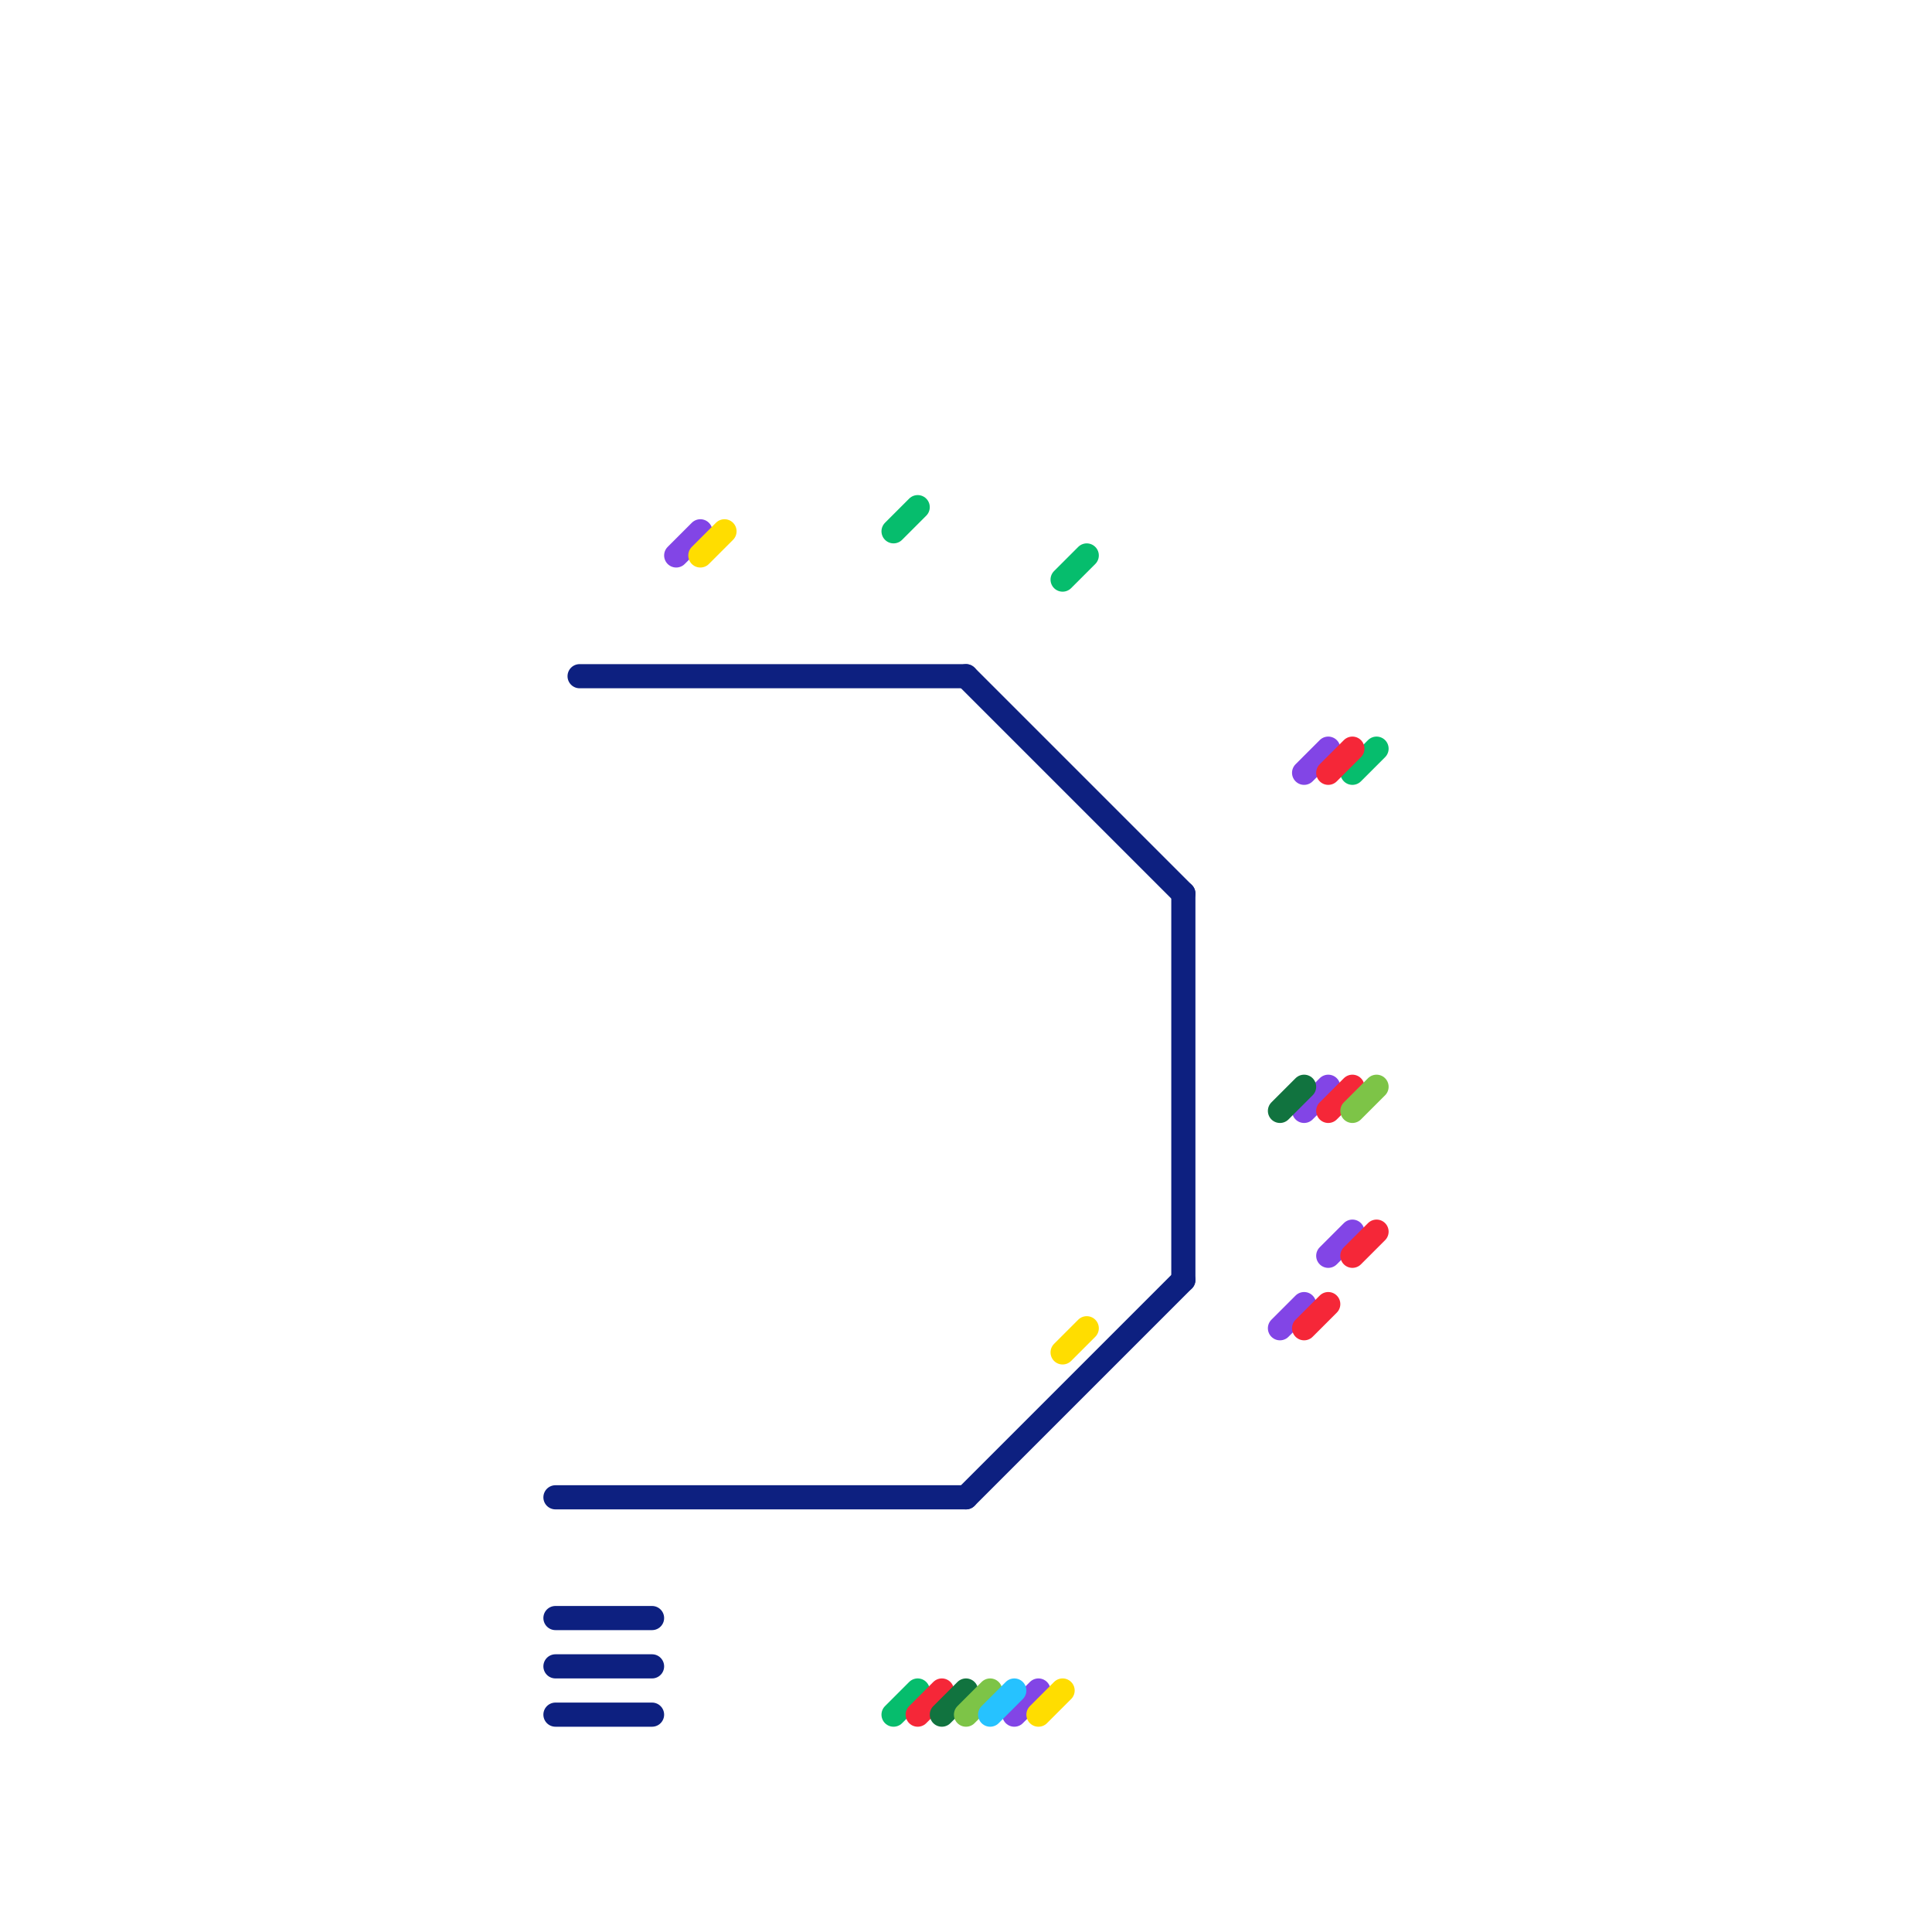 
<svg version="1.1" xmlns="http://www.w3.org/2000/svg" viewBox="0 0 80 80">
<style>text { font: 1px Helvetica; font-weight: 600; white-space: pre; dominant-baseline: central; } line { stroke-width: 1; fill: none; stroke-linecap: round; stroke-linejoin: round; } .c0 { stroke: #0d2080 } .c1 { stroke: #8245e6 } .c2 { stroke: #ffdd00 } .c3 { stroke: #06bd6d } .c4 { stroke: #f52738 } .c5 { stroke: #11733f } .c6 { stroke: #7dc447 } .c7 { stroke: #26c2ff }</style><defs><g id="wm-xf"><circle r="1.2" fill="#000"/><circle r="0.9" fill="#fff"/><circle r="0.6" fill="#000"/><circle r="0.3" fill="#fff"/></g><g id="wm"><circle r="0.6" fill="#000"/><circle r="0.3" fill="#fff"/></g></defs><line class="c0" x1="40" y1="62" x2="49" y2="53"/><line class="c0" x1="23" y1="67" x2="27" y2="67"/><line class="c0" x1="23" y1="71" x2="27" y2="71"/><line class="c0" x1="23" y1="62" x2="40" y2="62"/><line class="c0" x1="40" y1="28" x2="49" y2="37"/><line class="c0" x1="24" y1="28" x2="40" y2="28"/><line class="c0" x1="49" y1="37" x2="49" y2="53"/><line class="c0" x1="23" y1="69" x2="27" y2="69"/><line class="c1" x1="28" y1="23" x2="29" y2="22"/><line class="c1" x1="42" y1="71" x2="43" y2="70"/><line class="c1" x1="54" y1="32" x2="55" y2="31"/><line class="c1" x1="54" y1="46" x2="55" y2="45"/><line class="c1" x1="53" y1="55" x2="54" y2="54"/><line class="c1" x1="55" y1="52" x2="56" y2="51"/><line class="c2" x1="43" y1="71" x2="44" y2="70"/><line class="c2" x1="44" y1="56" x2="45" y2="55"/><line class="c2" x1="29" y1="23" x2="30" y2="22"/><line class="c3" x1="56" y1="32" x2="57" y2="31"/><line class="c3" x1="37" y1="71" x2="38" y2="70"/><line class="c3" x1="37" y1="22" x2="38" y2="21"/><line class="c3" x1="44" y1="24" x2="45" y2="23"/><line class="c4" x1="55" y1="46" x2="56" y2="45"/><line class="c4" x1="55" y1="32" x2="56" y2="31"/><line class="c4" x1="56" y1="52" x2="57" y2="51"/><line class="c4" x1="54" y1="55" x2="55" y2="54"/><line class="c4" x1="38" y1="71" x2="39" y2="70"/><line class="c5" x1="53" y1="46" x2="54" y2="45"/><line class="c5" x1="39" y1="71" x2="40" y2="70"/><line class="c6" x1="40" y1="71" x2="41" y2="70"/><line class="c6" x1="56" y1="46" x2="57" y2="45"/><line class="c7" x1="41" y1="71" x2="42" y2="70"/>
</svg>
